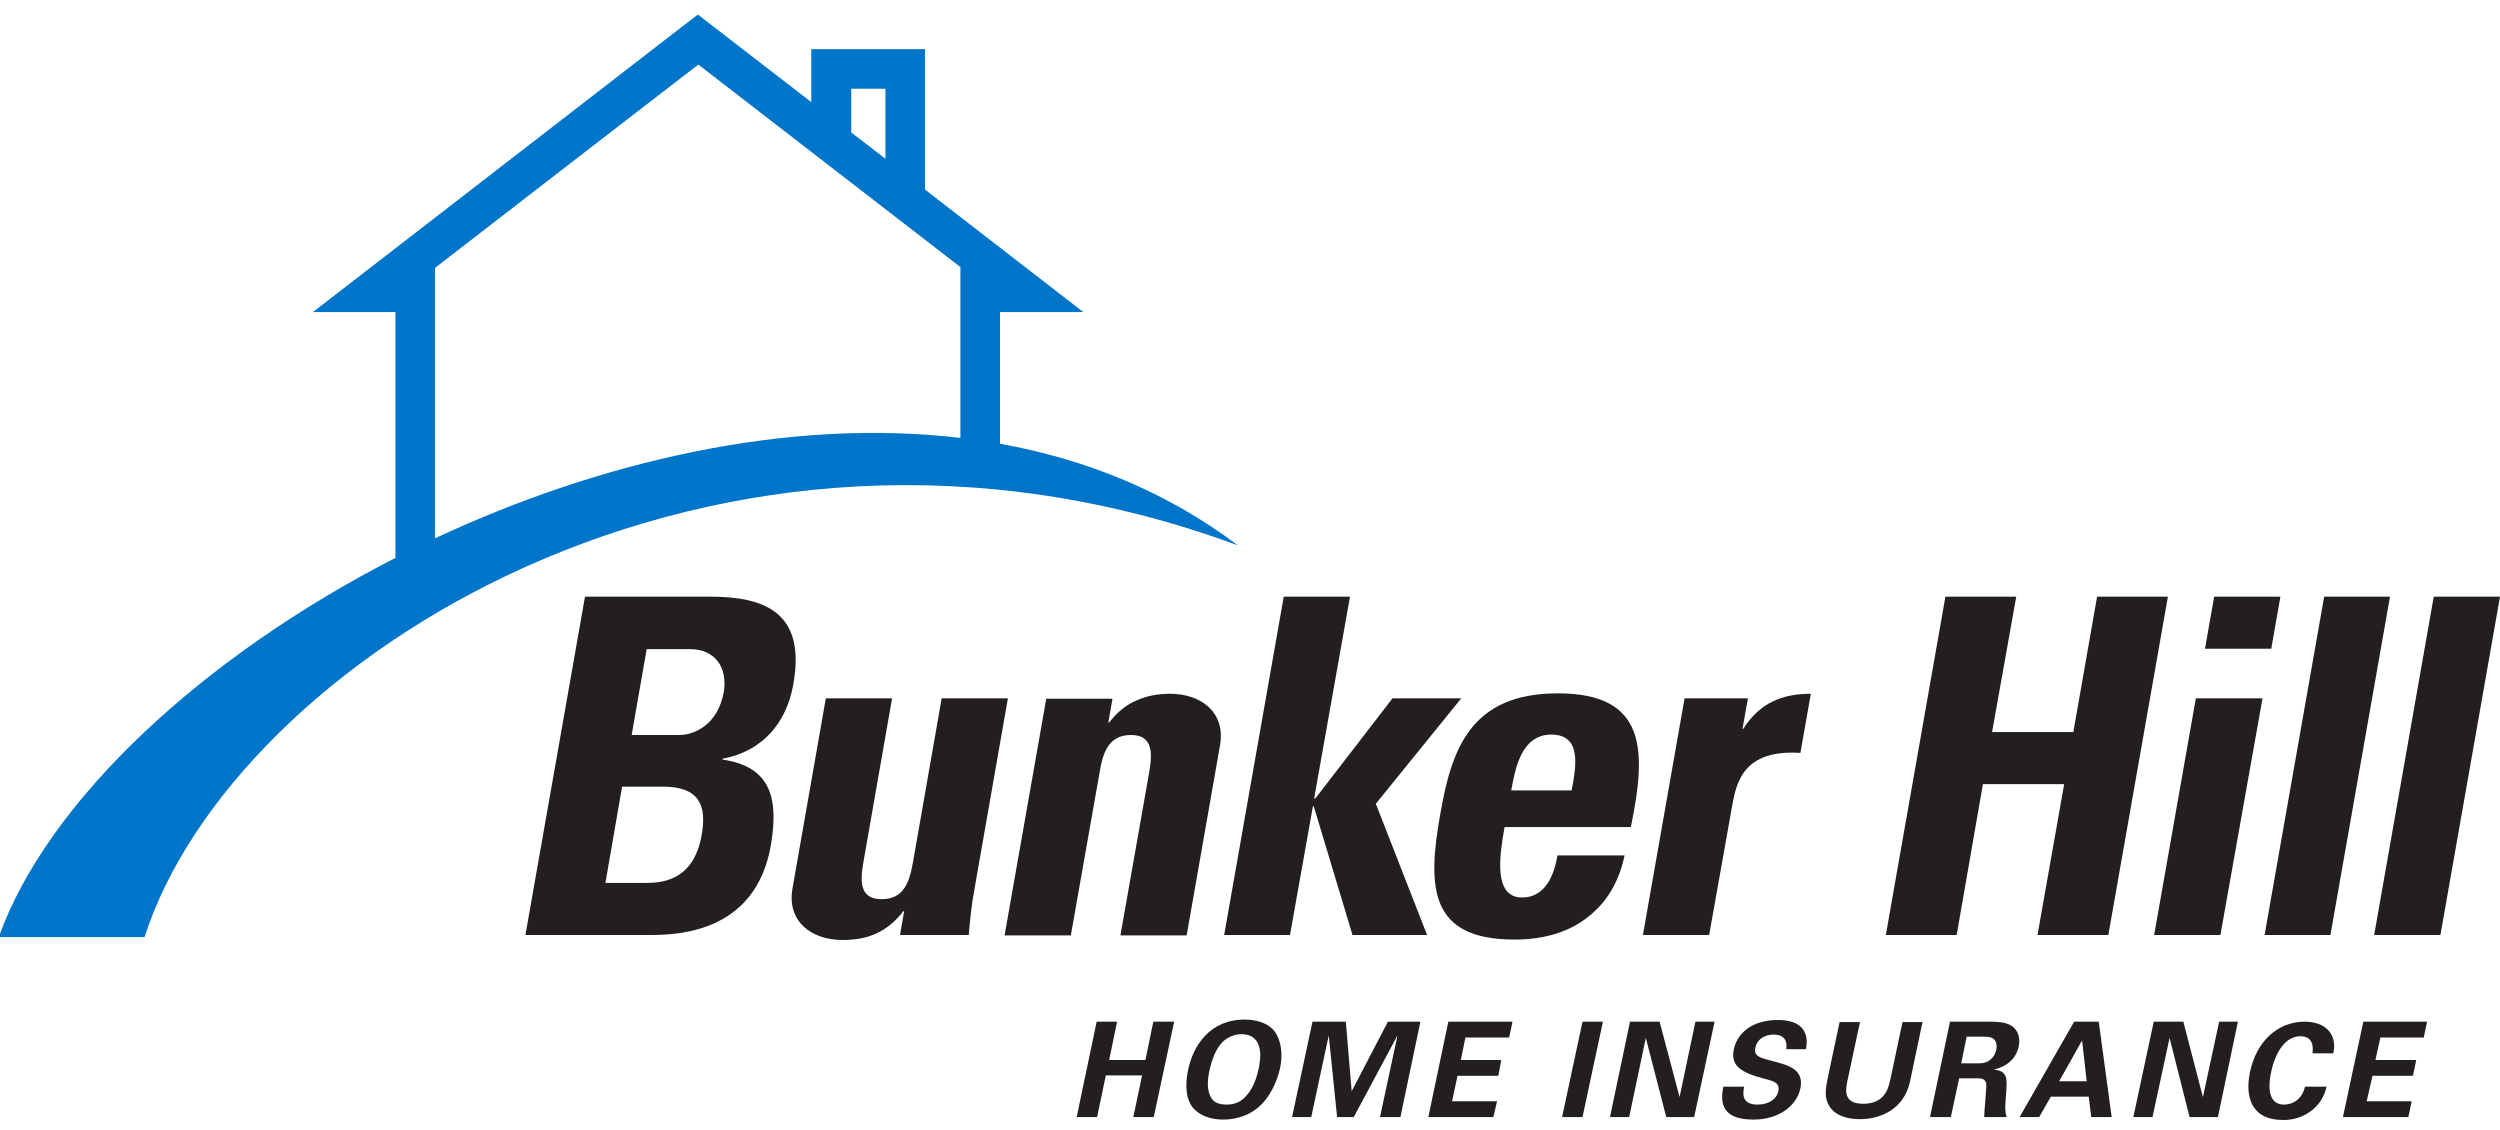 <svg enable-background="new 0 0 600 271.1" viewBox="0 0 600 271.1" xmlns="http://www.w3.org/2000/svg"><g fill="#231f20"><path d="m126.1 224.4 14.3-81.2h30.1c12.9 0 23 3.7 19.9 21-1.6 9.3-7.4 16.1-17 17.9v.2c11.7 1.7 13.5 9.4 11.6 20.6-3.6 20.6-21.7 21.5-28.9 21.5zm19.2-12.5h9.4c3.6 0 11.7-.1 13.7-11.5 1.3-7.2-.7-11.6-9.2-11.6h-9.9zm6.3-35.5h11.4c3.7 0 9.3-2.5 10.7-10.3 1-6-2.2-10.3-8-10.3h-10.5z"/><path d="m217 218.7h-.2c-4 5.1-8.6 6.9-14.6 6.9-7.5 0-13.4-4.5-12-12.4l8-45.6h15.9l-6.9 39.4c-.9 5.1-.6 8.8 4.4 8.8 5.1 0 6.6-3.7 7.5-8.8l6.9-39.4h15.9l-8 45.6c-.7 3.7-1.1 7.5-1.4 11.2h-16.5z"/><path d="m266 173.4h.2c2-2.6 4.2-4.3 6.6-5.3 2.4-1.1 5.1-1.6 8-1.6 7.5 0 13.4 4.5 12 12.4l-8 45.6h-15.9l6.9-39.1c.9-5.1.7-9-4.4-9s-6.7 3.9-7.5 9l-6.9 39.1h-15.9l10-56.8h15.9z"/><path d="m293.8 224.4 14.3-81.2h15.9l-8.6 48.4h.3l18.5-24h16.5l-20.5 25.3 12.3 31.5h-17.9l-9.3-30.9h-.2l-5.5 30.9z"/><path d="m361.1 198.5c-1.2 6.7-2.8 16.9 4.2 16.9 5.6 0 7.7-5.4 8.5-10.1h16.1c-1.3 6.2-4.2 11.2-8.7 14.7-4.3 3.5-10.3 5.5-17.7 5.5-20.5 0-21-12.5-17.8-30.3 2.7-15.5 7.3-28.8 28.2-28.8 21.4 0 21.3 13.8 17.5 32.1zm16.1-8.8c1-5.5 2.6-13.4-4.9-13.4-7.3 0-8.7 8.5-9.6 13.4z"/><path d="m419.5 167.6-1.3 7.3h.2c4.1-6.5 9.8-8.4 16.2-8.4l-2.5 14.2c-13.8-.9-15.4 7.2-16.4 12.8l-5.5 30.9h-15.9l10-56.8z"/><path d="m497.6 175.7 5.7-32.5h17l-14.3 81.2h-17l6.4-36.2h-19.5l-6.3 36.2h-17l14.3-81.2h17l-5.8 32.5z"/><path d="m532.9 224.4h-15.9l10-56.8h16zm14.4-81.2-2.2 12.5h-15.9l2.2-12.5z"/><path d="m573.6 143.2-14.3 81.2h-15.8l14.3-81.2z"/><path d="m600 143.2-14.3 81.2h-15.9l14.3-81.2z"/><path d="m263.2 245.2h4.9l-1.9 9.2h8.7l1.9-9.2h5l-4.9 22.9h-4.9l2.1-10h-8.7l-2.1 10h-4.9z"/><path d="m298.7 244.7c2.4 0 5.7.6 7.4 3.1 1.8 2.8 1.6 6.4 1.1 8.6-.7 3.3-2.5 6.9-4.8 9-3.1 2.9-6.9 3.3-8.8 3.3-3 0-5.8-.9-7.5-3.1-1.9-2.7-1.4-6.5-1-8.6 1.2-6.1 5.3-12.3 13.6-12.3m-8.1 18.6c.5 1 1.5 1.8 3.8 1.8 2 0 3.5-.7 4.7-2.1 1-1.1 2.2-2.9 3-6.6.2-1.1.5-2.7.3-4.1-.3-2.8-2-4.1-4.4-4.1-1.8 0-3.5.8-4.6 1.9-1.6 1.6-2.5 4.1-3.1 6.7-.5 2.2-.7 4.7.3 6.5"/><path d="m315 245.2h8l1.4 16.7 8.7-16.7h7.8l-4.8 22.9h-4.9l4.2-19.6-10.5 19.6h-4l-2-19.6-4.2 19.6h-4.6z"/><path d="m347.6 245.2h15.4l-.8 3.8h-10.5l-1.1 5.4h9.7l-.7 3.8h-9.8l-1.3 6.1h10.8l-.9 3.8h-15.6z"/><path d="m379.8 245.2h4.9l-4.9 22.9h-4.9z"/><path d="m391.2 245.2h7.1l4.8 18.1 3.8-18.1h4.6l-4.9 22.9h-6.7l-4.9-19-4 19h-4.6z"/><path d="m418.6 260.8c-.2 1.1-1 4.3 3.2 4.3 2.7 0 4.6-1.3 5-3.2.4-2-.9-2.4-3.7-3.1-5.2-1.4-7.8-3-7-6.9.8-3.8 4.2-7.1 10.6-7.1 2.4 0 5.1.5 6.3 2.7.9 1.6.6 3.5.4 4.3h-4.7c.1-.8.4-3.5-3-3.5-2.3 0-4 1.2-4.4 3.1-.5 2.1 1.1 2.5 4.3 3.3 3.8 1 7.4 2 6.5 6.5-.9 4.1-5 7.5-11.3 7.5-8.8 0-7.6-5.6-7.2-7.9z"/><path d="m446.4 245.3-3 14c-.5 2.5-1 5.6 3.8 5.6.8 0 3.2 0 4.9-2 .6-.7 1.1-1.6 1.6-3.9l2.9-13.7h4.8l-3 14.3c-1.5 6.8-7.3 9-12 9-2.3 0-6.4-.5-7.8-4-.7-1.7-.4-3.5 0-5.6l2.9-13.7z"/><path d="m468 245.2h8.8c2.5 0 5.1 0 6.6 1.5 1.2 1.2 1.4 2.9 1.1 4.4-.9 4.3-4.8 5.3-6 5.6 3.4.3 3.2 2.3 3 5.3-.2 2.7-.3 3.8-.2 4.4 0 1 .2 1.3.3 1.7h-5.4c0-1.3.6-7.1.5-8-.2-1.3-1.4-1.3-2.2-1.3h-4.3l-2 9.3h-5zm2.7 10h4c.6 0 1.7 0 2.6-.6.4-.3 1.5-1 1.8-2.7.3-1.6-.3-2.3-.7-2.6-.6-.5-1.6-.5-3.1-.5h-3.3z"/><path d="m503.7 245.2 3.1 22.9h-4.9l-.6-4.9h-9.1l-2.8 4.9h-4.7l13.1-22.9zm-2.9 14.3-1.1-9.8-5.5 9.8z"/><path d="m516.9 245.2h7.1l4.7 18.1 3.9-18.1h4.5l-4.8 22.9h-6.8l-4.8-19-4.1 19h-4.6z"/><path d="m555 252.7c.1-.8.5-4-2.9-4-3.6 0-6 3.8-7 8.5-.3 1.4-1.7 7.9 3.1 7.9 2.1 0 4.3-1.3 5-4.3h5.2c-.4 1.4-1 3.5-3.2 5.4-2.5 2.1-5.1 2.6-7.2 2.6-7.9 0-9.2-5.8-8-11.5 1.5-7.3 6.6-12.1 13.1-12.1 5 0 7.9 3 6.9 7.6h-5"/><path d="m567.2 245.2h15.3l-.8 3.8h-10.4l-1.2 5.4h9.8l-.8 3.8h-9.7l-1.4 6.1h10.8l-.8 3.8h-15.7z"/></g><path d="m240 106.5v-31.6h20l-38-29.4v-33.7h-4.8-22.5v12.7l-27.2-21-2.9 2.2-89.5 69.2h19.8v59c-46.3 23.7-83.5 58.3-95.2 91h35c21-65.7 136.7-140.5 262.4-94-17.1-12.9-36.5-20.7-57.1-24.4m-35.7-85.2h8.2v16.8l-8.2-6.3zm-99.9 107.9v-64.9c17.3-13.4 58.9-45.5 63.2-48.8 4.3 3.3 45.2 34.9 62.9 48.6v41c-41.4-4.9-86.5 5.6-126.1 24.1" fill="#0075c9"/></svg>